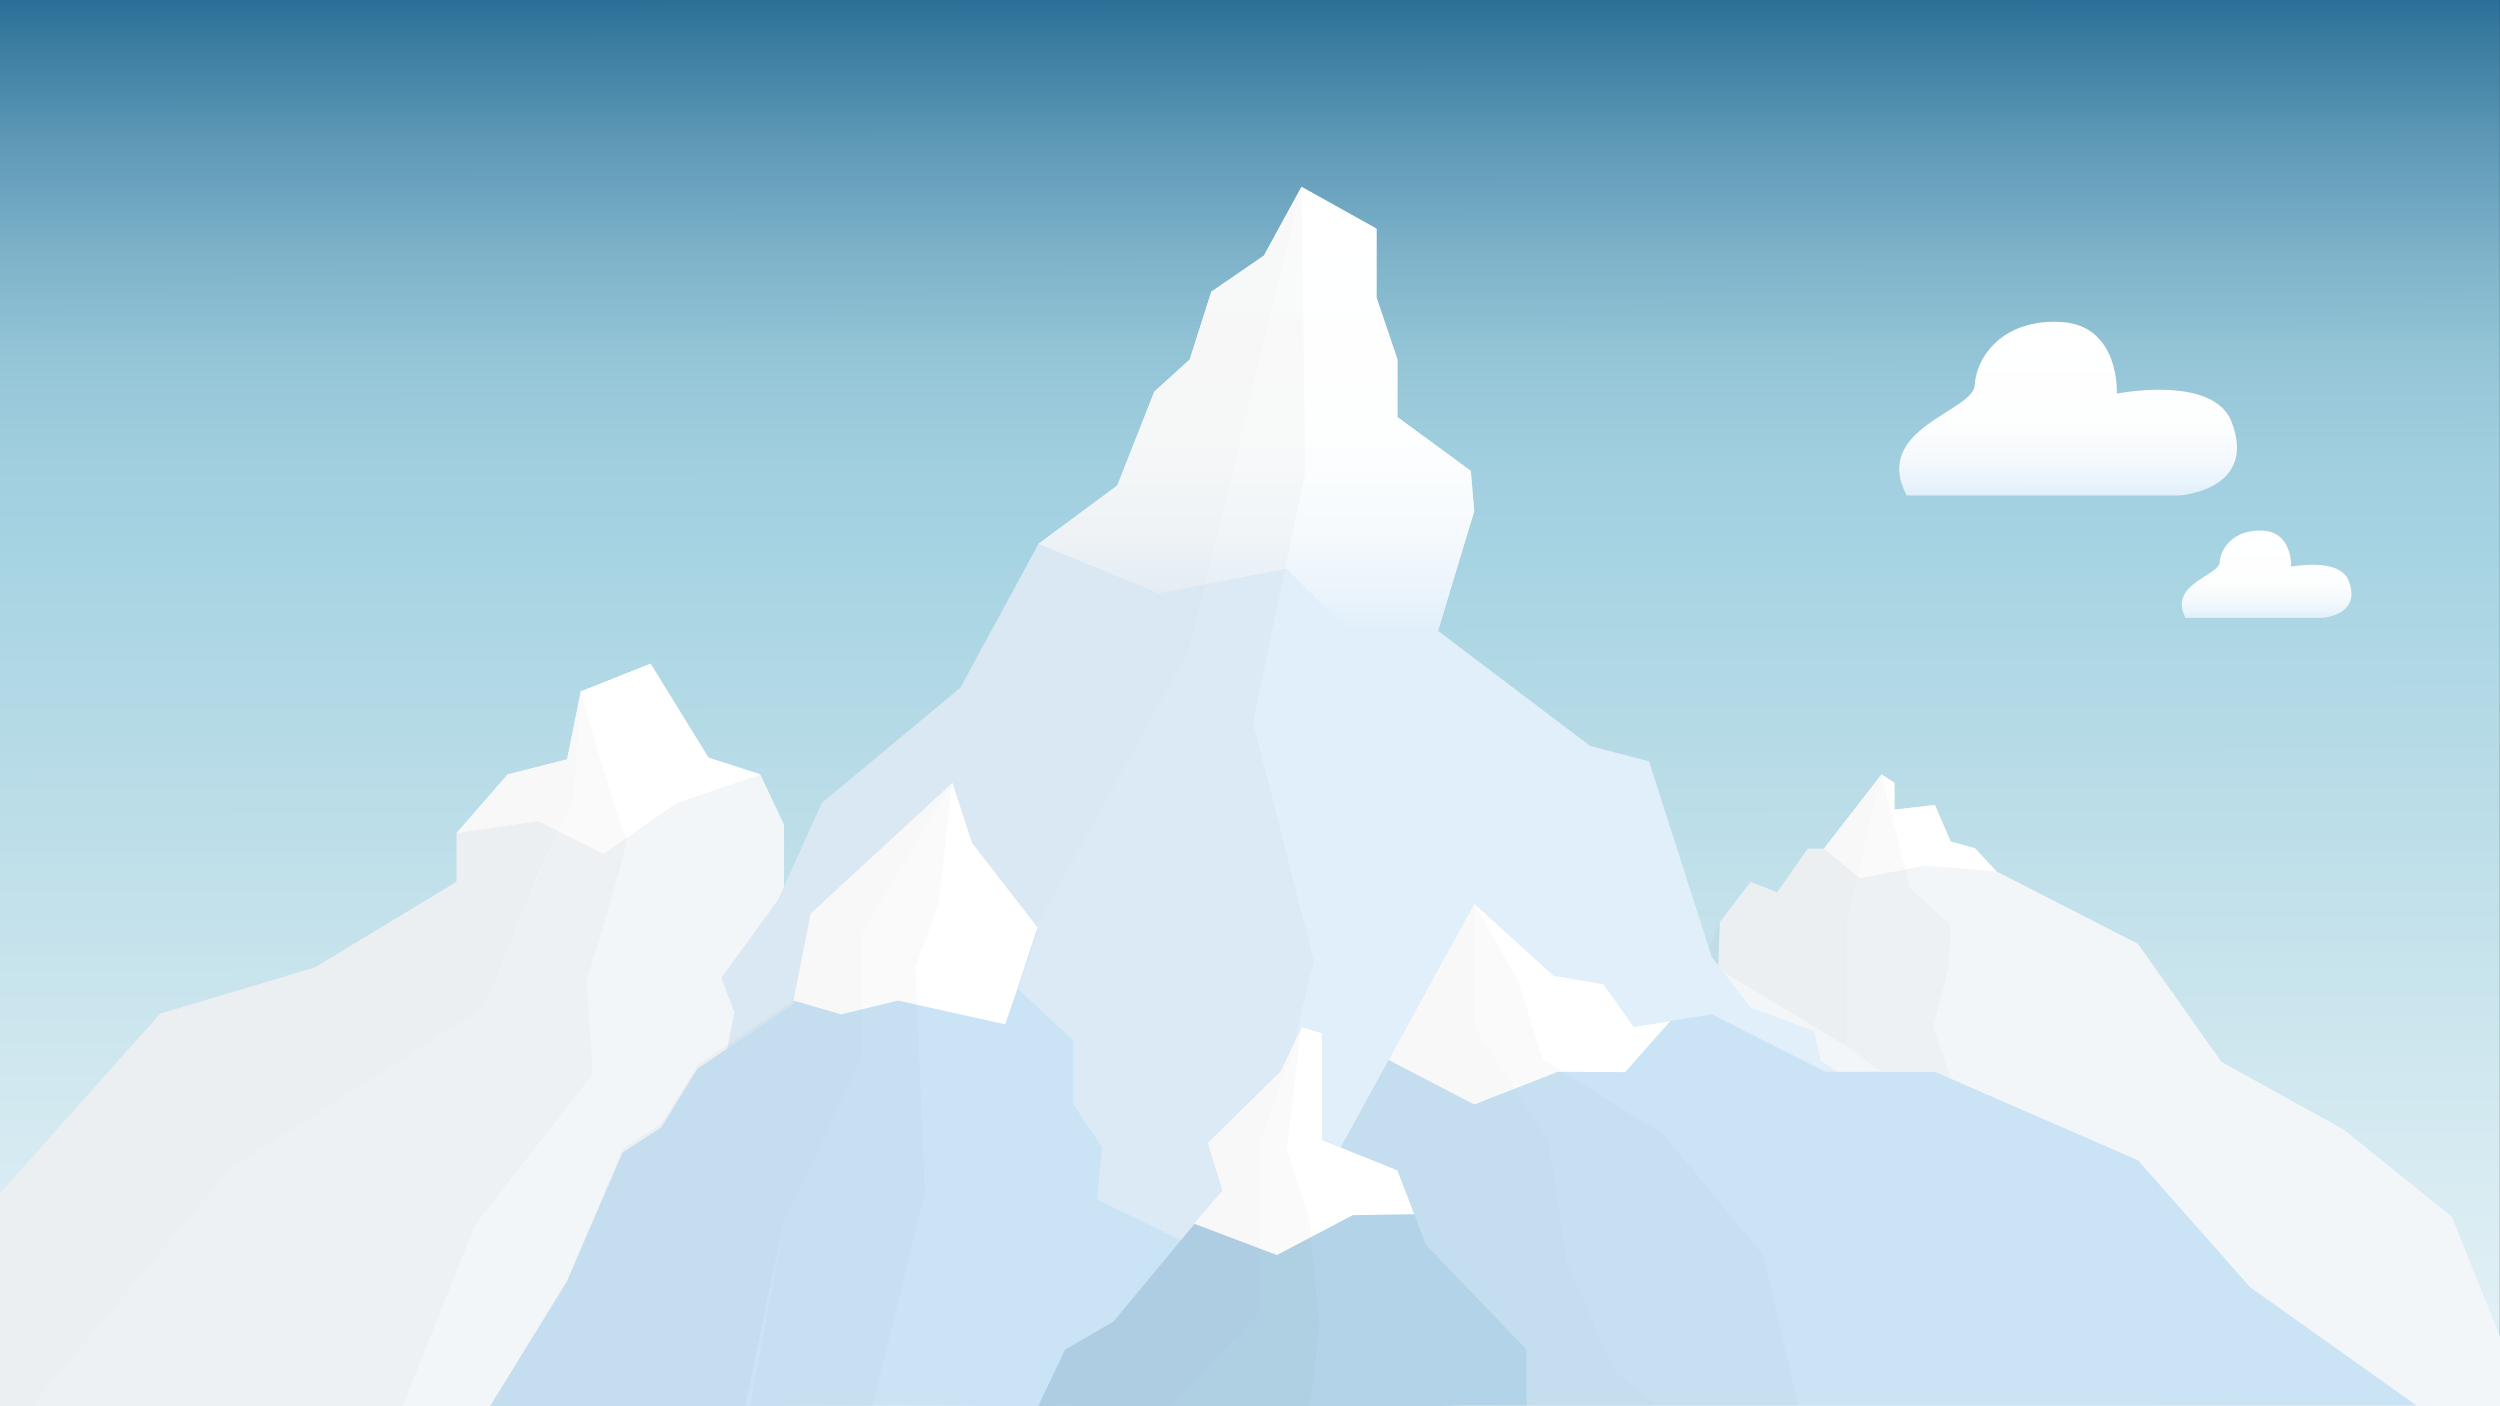 <?xml version="1.0" encoding="UTF-8"?>
<svg xmlns="http://www.w3.org/2000/svg" xmlns:xlink="http://www.w3.org/1999/xlink" viewBox="0 0 1920 1080">
  <rect x="0" y="0" width="1920" height="1080" fill="#333333" stroke="none"/>
  <defs>
    <style>
      .cls-1 {
        fill: url(#Dégradé_sans_nom_16);
      }

      .cls-2 {
        fill: #fff;
      }

      .cls-3 {
        fill: #b3d3e8;
      }

      .cls-4 {
        opacity: .02;
      }

      .cls-5 {
        fill: #e0effa;
      }

      .cls-6 {
        fill: #f2f6f9;
      }

      .cls-7 {
        opacity: .03;
      }

      .cls-8 {
        fill: url(#Dégradé_sans_nom_16-3);
      }

      .cls-9 {
        fill: #cae4f6;
      }

      .cls-10 {
        opacity: 0;
      }

      .cls-11 {
        fill: url(#Dégradé_sans_nom_27);
      }

      .cls-12 {
        fill: url(#Dégradé_sans_nom_16-2);
      }
    </style>
    <linearGradient id="Dégradé_sans_nom_27" data-name="Dégradé sans nom 27" x1="960.24" y1="1081.11" x2="959.54" y2="-1.11" gradientUnits="userSpaceOnUse">
      <stop offset="0" stop-color="#fff"></stop>
      <stop offset="0" stop-color="#f5fafc"></stop>
      <stop offset="0" stop-color="#e6f3f7"></stop>
      <stop offset=".19" stop-color="#d5eaf1"></stop>
      <stop offset=".58" stop-color="#aad5e3"></stop>
      <stop offset=".61" stop-color="#a6d3e2"></stop>
      <stop offset=".67" stop-color="#a1cfdf"></stop>
      <stop offset=".75" stop-color="#93c4d6"></stop>
      <stop offset=".82" stop-color="#7db2c9"></stop>
      <stop offset=".9" stop-color="#5d98b6"></stop>
      <stop offset=".98" stop-color="#35789d"></stop>
      <stop offset="1" stop-color="#2a6f97"></stop>
    </linearGradient>
    <linearGradient id="Dégradé_sans_nom_16" data-name="Dégradé sans nom 16" x1="964.92" y1="484.07" x2="964.71" y2="143.52" gradientUnits="userSpaceOnUse">
      <stop offset="0" stop-color="#e0effa"></stop>
      <stop offset=".08" stop-color="#eaf4fb"></stop>
      <stop offset=".23" stop-color="#f6fafd"></stop>
      <stop offset=".43" stop-color="#fdfefe"></stop>
      <stop offset="1" stop-color="#fff"></stop>
    </linearGradient>
    <linearGradient id="Dégradé_sans_nom_16-2" data-name="Dégradé sans nom 16" x1="1588.33" y1="380.55" x2="1588.25" y2="247.12" xlink:href="#Dégradé_sans_nom_16"></linearGradient>
    <linearGradient id="Dégradé_sans_nom_16-3" data-name="Dégradé sans nom 16" x1="1740.78" y1="474.53" x2="1740.74" y2="407.5" xlink:href="#Dégradé_sans_nom_16"></linearGradient>
  </defs>
  <g id="Calque_1" data-name="Calque 1">
    <polygon class="cls-11" points="-.11 -.5 -.11 1080.5 1919.89 1080.5 1919.89 -.11 -.11 -.5"></polygon>
  </g>
  <g id="montagne_troisieme_plan" data-name="montagne troisieme plan">
    <polygon class="cls-6" points="499.64 509.73 544.09 581.89 583.91 594.77 602.13 633.42 602.13 683.67 576 1080.5 0 1080.5 0 916.5 123 778.5 241.89 742.94 350.57 677.23 350.57 639.87 389.92 594.77 435.55 583.17 446.05 530.99 499.64 509.73"></polygon>
    <polygon class="cls-2" points="350.57 639.87 413.26 630.61 463.47 655.83 519.72 616.76 583.91 594.77 544.09 581.89 499.64 509.73 446.05 530.99 435.55 583.17 389.92 594.77 350.57 639.87"></polygon>
    <polygon class="cls-7" points="446.05 530.99 440.24 613.84 410.34 678.01 371.69 773.54 177 897.5 24 1080.5 0 1080.5 0 916.5 123 778.5 241.89 742.94 350.57 677.23 350.57 639.87 389.92 594.77 435.55 583.17 446.05 530.99"></polygon>
    <path class="cls-4" d="M446.05,530.99s31.82,111.32,35.06,112.58-30.41,109.03-30.41,109.03l4.48,72.35-90.19,115.55-56,140H24l153-183,194.69-123.96,34.13-84.37,34.41-75.33,5.81-82.85Z"></path>
    <polygon class="cls-10" points="446.05 530.99 474.88 519.56 543.67 655.83 554 717.39 563.94 746.81 554 805.56 535.92 817.67 508.16 862.77 478.42 882.09 436 981.5 376 1080.5 309 1080.5 365 940.5 455.19 824.95 450.7 752.6 481.11 643.57 446.05 530.99"></polygon>
    <polygon class="cls-6" points="1320.78 708.22 1344.48 677.23 1364.89 685.31 1388.23 651.76 1400.79 651.76 1445.05 594.77 1454.9 601.21 1454.9 621.83 1485.95 618.22 1498.11 646.31 1516.75 651.49 1533.35 669.26 1642 724.9 1706 815.5 1800 867.5 1883 934.5 1920 1026.5 1920 1080.5 1658 1079.5 1314.58 891.11 1320.78 708.22"></polygon>
    <polygon class="cls-2" points="1400.79 651.76 1428.34 674.37 1478.29 664.85 1533.35 669.26 1516.75 651.49 1498.11 646.31 1485.95 618.22 1454.9 621.83 1454.9 601.21 1445.05 594.77 1400.79 651.76"></polygon>
    <polygon class="cls-7" points="1445.05 594.77 1418.49 706.32 1418.49 803.6 1308.38 737.45 1320.78 708.22 1344.48 677.23 1364.89 685.31 1388.23 651.76 1400.79 651.76 1445.05 594.77"></polygon>
    <polygon class="cls-4" points="1445.05 594.77 1467.07 682.24 1498.11 710.34 1496.63 742.94 1484.73 788.68 1498.11 828.43 1485.95 823.13 1445.05 823.13 1418.49 803.6 1418.49 706.32 1445.05 594.77"></polygon>
    <polygon class="cls-10" points="1454.9 601.21 1454.59 621.86 1485.95 618.22 1497.61 645.2 1533.35 699.18 1617 792.5 1666 876.5 1723 918.5 1769 1017.5 1728 988.5 1642 890.5 1498.11 828.43 1484.73 788.68 1496.63 742.94 1498.11 710.34 1467.07 682.24 1445.05 594.77 1454.9 601.21"></polygon>
    <polygon class="cls-5" points="1445.05 845.27 1398.21 814.57 1393.33 791.98 1344.48 773.81 1314.58 734.78 1266.45 584.7 1221.24 572.89 1104.4 484.49 1132.19 392.64 1129.57 361.64 1073.21 320.31 1073.21 276.04 1057.16 228.46 1057.16 175.65 999.55 143.5 970.66 196.31 930.28 224.06 913.71 276.04 886.52 300.74 858.08 372.86 797.56 417.7 737.61 528.12 631.3 616.54 597.48 691.15 554 751.05 563.94 777.26 554 829.61 577.8 913.88 892.36 1026.4 1155.63 1019.77 1314.58 869.11 1445.05 845.27"></polygon>
    <polygon class="cls-1" points="797.56 417.7 889.81 455.71 988.16 436.71 1034.56 483.98 1104.56 483.98 1132.19 392.64 1129.57 361.64 1073.21 320.31 1073.21 276.04 1057.16 228.46 1057.16 175.65 999.55 143.5 970.66 196.31 930.28 224.06 913.71 276.04 886.52 300.74 858.08 372.86 797.56 417.7"></polygon>
    <polygon class="cls-4" points="999.55 143.5 1002.47 362.47 962.36 554.81 1009.03 738.05 941.95 1016.53 727.55 1009.02 777.14 745.85 913.51 498.92 999.55 143.5"></polygon>
    <polygon class="cls-10" points="999.55 143.5 1025.11 157.76 1045.49 436.54 1146.13 691.27 1132.19 928.24 944.24 981.69 1009.03 738.05 962.36 554.81 1002.47 362.47 999.55 143.5"></polygon>
    <polygon class="cls-7" points="999.55 143.5 913.51 498.92 777.14 745.85 727.55 1009.02 474.88 1008.04 554 829.61 563.94 777.26 554 751.05 597.48 691.15 631.3 616.54 737.61 528.12 797.56 417.7 858.08 372.86 886.52 300.74 913.71 276.04 930.28 224.06 970.66 196.31 999.55 143.5"></polygon>
    <path class="cls-12" d="M1464.27,380.5h209.74s59.87-3.99,39.92-56.37c-13.97-36.67-88.19-21.83-88.19-21.83,0,0,2.62-52.39-42.79-55.01s-65.4,27.65-66.32,48.32-79.34,32.99-52.36,84.9Z"></path>
    <path class="cls-8" d="M1678.46,474.5h105.36s30.08-2,20.05-28.32c-7.02-18.42-44.31-10.97-44.31-10.97,0,0,1.32-26.32-21.49-27.64-22.81-1.32-32.85,13.89-33.31,24.27-.46,10.38-39.86,16.57-26.3,42.65Z"></path>
  </g>
  <g id="montagne_second_pla" data-name="montagne second pla">
    <polygon class="cls-9" points="908.55 953.31 842.53 921.17 846.52 881.23 824 847.73 824 798.77 782.01 759.77 796.59 715.29 746.28 650.39 731.21 604.21 622.31 704.71 609.18 771.44 535.68 820.67 507.92 865.77 478.19 885.09 435.32 984.3 376 1080.5 690 1079.5 911 1080.5 908.55 953.31"></polygon>
    <polygon class="cls-2" points="609.42 768.44 646.01 779.02 689.63 768.44 772.04 786.67 782.25 756.77 796.83 712.29 746.51 647.39 731.44 601.21 622.55 701.71 609.42 768.44"></polygon>
    <polygon class="cls-7" points="731.44 601.21 661.92 716.66 661.92 812 602.13 937.74 572 1080.5 537 1080.5 376 1080.5 435 984.5 478.42 882.09 508.16 862.77 535.92 817.67 609.42 768.44 622.55 701.71 731.44 601.21"></polygon>
    <polygon class="cls-4" points="731.44 601.21 720.92 693.98 703.12 742.94 710.21 916.24 670 1080.5 576 1080.5 602.13 937.74 661.92 812 661.92 716.66 731.44 601.21"></polygon>
    <polygon class="cls-10" points="731.44 601.21 746.51 647.39 758.37 727.74 791.81 848.23 778.6 966.06 809.74 1063.39 804 1080.5 707 1079.5 690 1079.5 670 1080.5 710.21 916.24 703.12 742.94 720.92 693.98 731.44 601.21"></polygon>
    <polygon class="cls-9" points="1642 891.11 1485.95 823.13 1402.08 823.13 1314.58 779.02 1254.79 788.68 1231.45 755.83 1193.18 749.38 1132.19 693.98 999.55 936.21 1172 1079.5 1642 1079.5 1856 1079.5 1728 988.5 1642 891.11"></polygon>
    <polygon class="cls-2" points="1132.19 693.98 1066.44 814.06 1132.19 848.23 1196.44 823.13 1248.11 823.37 1282.72 784.17 1254.79 788.68 1231.45 755.83 1193.18 749.38 1132.19 693.98"></polygon>
    <polygon class="cls-7" points="1132.19 693.98 1132.19 788.68 1189.11 876.28 1203.15 968.84 1240.51 1054.1 1273 1079.5 1259 1080.5 1231 1081.5 1172.4 1079.55 1172.4 1036.43 1095.08 955.85 1073.21 898.84 1029.63 881.28 1132.19 693.98"></polygon>
    <polygon class="cls-4" points="1132.19 693.98 1166.32 754.15 1184.78 813.65 1276.66 870.53 1354.22 963.87 1381 1079.5 1334 1079.5 1273 1079.5 1240.51 1054.1 1203.15 968.84 1189.11 876.28 1132.19 788.68 1132.19 693.98"></polygon>
    <polygon class="cls-10" points="1132.19 693.98 1194.12 771.1 1303.01 828.43 1409.16 876.28 1431.98 947.83 1533 969.5 1638 1079.5 1411 1079.5 1381 1079.5 1354.22 963.87 1276.66 870.53 1184.78 813.65 1166.32 754.15 1132.19 693.98"></polygon>
  </g>
  <g id="montagne_premier_plan" data-name="montagne premier plan">
    <polygon class="cls-3" points="1125 1079.5 1172.4 1079.55 1172.4 1036.43 1095.08 955.85 1073.21 898.84 1015.66 875.65 1015.66 793.51 999.55 788.68 983.51 822.5 927.36 877.82 938.67 914.3 855.17 1014.91 818.09 1036.43 797 1080.5 797 1080.5 797 1080.5 988 1080.5 1063 1080.5 1125 1079.5"></polygon>
    <polygon class="cls-2" points="999.55 788.68 983.51 822.5 927.36 877.82 938.67 914.3 917.15 939.8 980.59 963.87 1038.93 933.24 1086.13 932.51 1073.21 898.84 1015.66 875.65 1015.66 793.51 999.55 788.68"></polygon>
    <polygon class="cls-7" points="999.55 788.68 967.93 876.28 967.93 1006.89 898 1080.5 883 1080.5 861 1080.5 814 1079.5 804 1080.5 797 1080.5 818.09 1036.43 855.17 1014.91 938.67 914.3 927.36 877.82 983.51 822.5 999.55 788.68"></polygon>
    <polygon class="cls-4" points="999.55 788.68 988.16 882.9 1005.39 935.43 1013.41 1017.83 1006 1080.5 988 1080.5 975 1080.5 945 1080.5 911 1080.5 898 1080.5 967.93 1006.89 967.93 876.28 999.55 788.68"></polygon>
    <polygon class="cls-10" points="999.55 788.68 1009.03 791.52 1013.41 891.11 1076.12 990.85 1086.13 1079.55 1086 1079.5 1063 1080.5 1052 1080.5 1063 1080.5 1041 1080.5 1020 1080.5 1006 1080.5 1013.41 1017.83 1005.39 935.43 988.16 882.9 999.55 788.68"></polygon>
  </g>
</svg>
